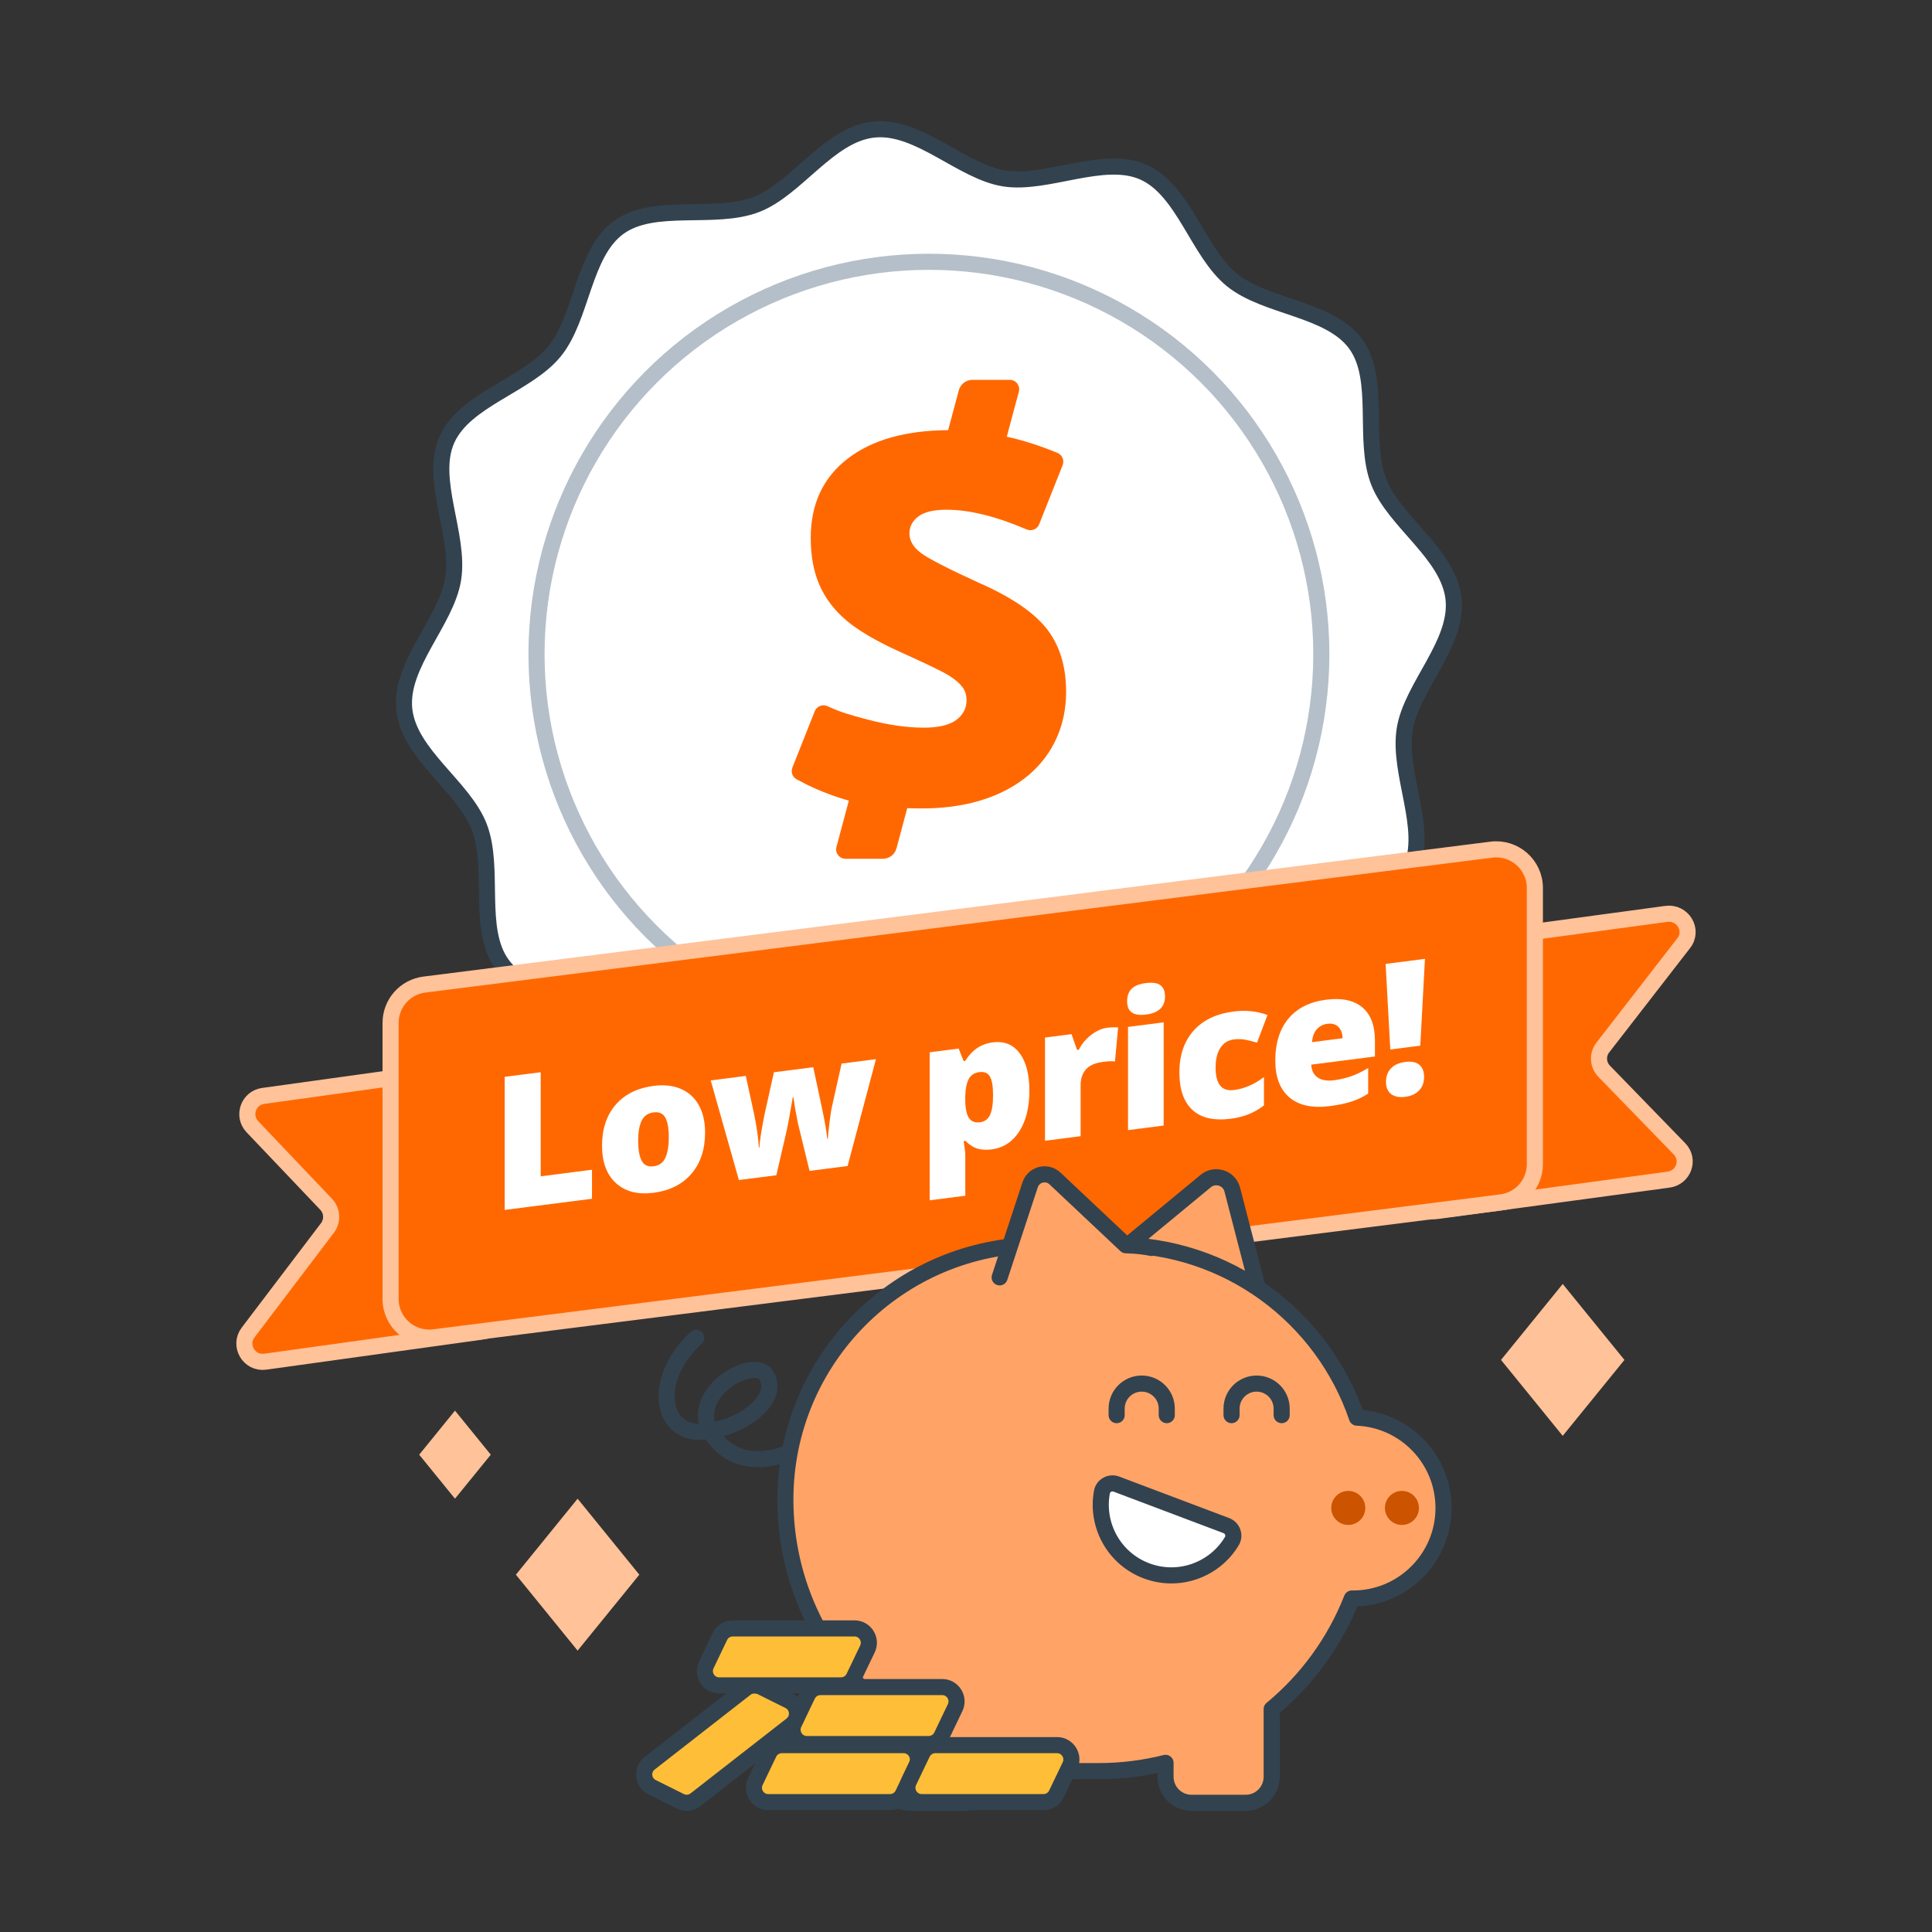 <?xml version="1.0" encoding="UTF-8"?>
<svg id="Layer_1" xmlns="http://www.w3.org/2000/svg" viewBox="0 0 360 360">
  <rect x="0" y="0" width="360" height="360" fill="#333333" stroke="none"/>
  <defs>
    <style>
      .cls-1, .cls-2 {
        fill: none;
      }

      .cls-3, .cls-4, .cls-5, .cls-6, .cls-2, .cls-7 {
        stroke-linecap: round;
        stroke-linejoin: round;
        stroke-width: 3px;
      }

      .cls-3, .cls-5, .cls-6, .cls-2 {
        stroke: #33424f;
      }

      .cls-3, .cls-8 {
        fill: #ffa466;
      }

      .cls-4 {
        stroke: #b4bfc9;
      }

      .cls-4, .cls-9, .cls-6 {
        fill: #fff;
      }

      .cls-10 {
        fill: #ffc299;
      }

      .cls-11, .cls-7 {
        fill: #ff6800;
      }

      .cls-5 {
        fill: #ffbe37;
      }

      .cls-12 {
        fill: #cc5300;
      }

      .cls-7 {
        stroke: #ffc299;
      }
    </style>
  </defs>
  <g>
    <g>
      <g>
        <g>
          <path class="cls-6" d="M270.85,111.61c.88,8.37-7.85,16.38-9.11,24.32-1.29,8.21,4.48,18.53,1.17,25.95-3.36,7.53-14.92,10.12-20.08,16.48-5.15,6.36-5.28,18.22-11.94,23.07-6.57,4.78-17.86,1.28-25.62,4.26-7.5,2.88-13.52,13.09-21.89,13.97s-16.38-7.85-24.32-9.11c-8.21-1.29-18.53,4.48-25.95,1.17-7.53-3.36-10.12-14.92-16.48-20.08-6.36-5.15-18.22-5.28-23.07-11.94-4.78-6.57-1.28-17.86-4.26-25.62-2.88-7.5-13.09-13.52-13.97-21.89-.88-8.37,7.85-16.38,9.11-24.32,1.29-8.21-4.48-18.53-1.17-25.95,3.36-7.53,14.92-10.12,20.08-16.48,5.15-6.36,5.28-18.22,11.94-23.07,6.57-4.78,17.86-1.28,25.62-4.26,7.5-2.88,13.52-13.09,21.89-13.97s16.38,7.85,24.32,9.11,18.53-4.48,25.95-1.17c7.53,3.36,10.12,14.92,16.48,20.08,6.36,5.15,18.22,5.28,23.07,11.94,4.78,6.57,1.28,17.86,4.26,25.62,2.88,7.5,13.09,13.52,13.97,21.89Z"/>
          <circle class="cls-4" cx="173.09" cy="121.9" r="73.12"/>
          <path class="cls-11" d="M182.88,108.82c-6.16-2.82-9.94-4.75-11.33-5.82-1.39-1.06-2.09-2.27-2.09-3.61,0-1.25.55-2.3,1.64-3.14,1.09-.84,2.85-1.27,5.25-1.27,4.25,0,9.23,1.22,14.94,3.67.91.39,1.97-.03,2.34-.95l4.38-11.03c.35-.88-.07-1.9-.95-2.27-3.18-1.32-6.33-2.33-9.46-3.03l2.25-8.39c.3-1.11-.54-2.2-1.69-2.2h-6.96c-1.19,0-2.23.8-2.54,1.95l-1.99,7.43c-7.92.04-14.15,1.8-18.7,5.29-4.6,3.54-6.9,8.46-6.9,14.78,0,3.38.54,6.3,1.62,8.77,1.08,2.47,2.73,4.66,4.97,6.57,2.24,1.91,5.59,3.88,10.06,5.91,4.94,2.22,7.98,3.69,9.12,4.41,1.14.72,1.97,1.43,2.49,2.13.52.7.77,1.52.77,2.46,0,1.5-.64,2.73-1.92,3.68-1.28.95-3.3,1.43-6.05,1.43-3.19,0-6.69-.51-10.51-1.52-3.16-.84-4.91-1.31-7.42-2.48-.92-.43-2.01,0-2.38.93l-4.17,10.51c-.33.84.02,1.79.82,2.2l2.13,1.1c2.6,1.24,5.12,2.18,7.57,2.85l-2.31,8.64c-.3,1.11.54,2.2,1.69,2.2h6.96c1.19,0,2.23-.8,2.54-1.95l2-7.48c.88.03,1.77.05,2.71.05,5.47,0,10.24-.91,14.31-2.74,4.06-1.83,7.18-4.39,9.34-7.69,2.16-3.3,3.24-7.08,3.24-11.33,0-4.63-1.15-8.47-3.45-11.51-2.3-3.05-6.4-5.9-12.31-8.56Z"/>
        </g>
        <g>
          <path class="cls-7" d="M89.43,248.17l-40,5.56c-3.02.42-5.04-3.02-3.19-5.45l14.77-19.46c1.01-1.33.91-3.21-.24-4.42l-13.74-14.45c-1.92-2.02-.75-5.36,2.01-5.74l50.45-7.01v39.42c0,5.82-4.29,10.75-10.06,11.55Z"/>
          <path class="cls-7" d="M259.34,177.22l51.14-6.93c3.08-.42,5.15,3.03,3.26,5.45l-15.08,19.45c-1.03,1.33-.93,3.21.25,4.42l14.04,14.46c1.96,2.02.77,5.36-2.05,5.74l-42.91,5.81c-4.56.62-8.63-2.85-8.64-7.36l-.02-41.05Z"/>
          <path class="cls-7" d="M279.7,224.05l-198.82,25.14c-4.3.54-8.1-2.81-8.1-7.14v-51.45c0-3.63,2.7-6.69,6.3-7.14l198.82-25.14c4.3-.54,8.1,2.81,8.1,7.14v51.45c0,3.63-2.7,6.69-6.3,7.14Z"/>
          <g>
            <path class="cls-9" d="M94.04,225.47v-24.82l6.71-.86v19.4l9.56-1.23v5.41l-16.26,2.08Z"/>
            <path class="cls-9" d="M131.38,211.03c0,3.15-.85,5.71-2.54,7.68-1.69,1.98-4.06,3.16-7.1,3.55-2.92.37-5.24-.23-6.97-1.81-1.73-1.58-2.59-3.9-2.59-6.97s.85-5.68,2.54-7.63c1.69-1.95,4.07-3.13,7.12-3.52,1.89-.24,3.56-.05,5.01.56,1.45.62,2.57,1.63,3.35,3.02.79,1.4,1.18,3.1,1.18,5.1ZM118.92,212.62c0,1.65.22,2.88.66,3.69.44.81,1.18,1.15,2.22,1.01,1.03-.13,1.76-.66,2.18-1.58.42-.92.64-2.21.64-3.86s-.22-2.85-.65-3.63c-.43-.78-1.17-1.11-2.21-.97-1.02.13-1.75.64-2.19,1.53-.44.89-.66,2.16-.66,3.81Z"/>
            <path class="cls-9" d="M150.85,218.19l-2.17-8.89-.51-2.7-.34-2.18h-.1c-.55,3.25-.93,5.3-1.12,6.15l-1.95,8.42-6.98.89-5.25-18.56,6.54-.84,1.56,7.18c.5,2.47.79,4.54.87,6.2h.1c.03-1.06.35-3.08.93-6.07l1.78-7.99,7.33-.94,1.63,7.65c.52,2.43.85,4.34.98,5.71h.1c.07-.88.18-1.97.34-3.27.16-1.3.33-2.36.53-3.17l1.7-7.6,6.4-.82-5.28,19.91-7.1.91Z"/>
            <path class="cls-9" d="M184.77,214.18c-.97.12-1.84.08-2.61-.15-.77-.22-1.53-.71-2.29-1.45l-.31.04c.2,1.32.31,2.14.31,2.47v7.72l-6.64.85v-27.58l5.4-.69.93,2.32.31-.04c1.23-2.01,2.94-3.16,5.11-3.44,2.13-.27,3.8.4,5.01,2.01,1.21,1.61,1.82,3.95,1.82,7.03s-.63,5.62-1.89,7.57c-1.26,1.94-2.97,3.05-5.13,3.33ZM182.55,199.76c-.97.12-1.65.56-2.05,1.31-.39.75-.6,1.81-.64,3.18v.53c0,1.65.22,2.82.66,3.5.44.68,1.14.96,2.09.84.85-.11,1.47-.55,1.85-1.33.38-.78.58-2.01.58-3.7s-.19-2.81-.58-3.48c-.38-.67-1.02-.95-1.92-.83Z"/>
            <path class="cls-9" d="M206.33,191.5c.58-.07,1.13-.1,1.65-.08l.37.02-.59,6.34c-.54-.07-1.3-.04-2.26.09-1.45.19-2.5.65-3.16,1.4-.66.75-.98,1.74-.98,2.99v9.45l-6.64.85v-19.23l4.94-.63,1.04,2.94.32-.04c.55-1.09,1.33-2.01,2.32-2.77.99-.76,1.99-1.2,3-1.33Z"/>
            <path class="cls-9" d="M210.02,186.58c0-1,.28-1.77.83-2.33.55-.56,1.45-.92,2.68-1.07,1.23-.16,2.13-.02,2.7.4.57.43.85,1.12.85,2.1,0,1.95-1.18,3.07-3.55,3.37-2.34.3-3.51-.52-3.51-2.47ZM216.83,209.73l-6.64.85v-19.23l6.64-.85v19.23Z"/>
            <path class="cls-9" d="M229.35,208.46c-3.15.4-5.53-.14-7.15-1.63-1.62-1.49-2.44-3.82-2.44-7s.88-5.78,2.63-7.76c1.75-1.98,4.25-3.18,7.49-3.59,2.23-.29,4.33-.07,6.3.65l-1.95,5.16c-.8-.25-1.54-.43-2.22-.56-.68-.12-1.39-.14-2.12-.04-1.08.14-1.91.66-2.5,1.58-.59.91-.88,2.13-.88,3.66,0,3.08,1.14,4.47,3.41,4.18,1.95-.25,3.81-1.05,5.6-2.42v5.28c-1.71,1.35-3.76,2.18-6.16,2.49Z"/>
            <path class="cls-9" d="M247.75,206.11c-3.2.41-5.69-.12-7.46-1.6-1.77-1.48-2.66-3.79-2.66-6.93s.82-5.85,2.46-7.79c1.64-1.95,3.98-3.12,7.03-3.51,2.9-.37,5.13.1,6.71,1.41,1.58,1.31,2.37,3.38,2.37,6.22v2.95l-11.87,1.52c.05,1.07.44,1.86,1.18,2.38.74.52,1.75.69,3.03.53,1.17-.15,2.24-.4,3.22-.74.98-.35,2.04-.86,3.18-1.54v4.77c-1.04.67-2.12,1.17-3.23,1.52-1.11.35-2.43.62-3.97.81ZM247.36,190.76c-.78.1-1.43.43-1.96.99-.53.56-.83,1.37-.93,2.44l5.7-.73c-.02-.92-.29-1.63-.79-2.12-.5-.49-1.18-.68-2.03-.57Z"/>
            <path class="cls-9" d="M264.66,194.84l-5.6.72-.87-15.95,7.33-.94-.87,16.17ZM258.26,201.6c0-1.03.31-1.87.92-2.52.61-.65,1.5-1.05,2.67-1.2,1.15-.15,2.03.03,2.62.52.59.5.89,1.26.89,2.29s-.31,1.85-.93,2.5c-.62.65-1.48,1.05-2.59,1.19-1.12.14-2-.03-2.63-.52-.63-.49-.95-1.24-.95-2.26Z"/>
          </g>
        </g>
      </g>
      <g>
        <g>
          <path class="cls-3" d="M209.41,232.67l15.26-12.6c1.74-1.44,4.39-.58,4.95,1.61l4.96,19.16"/>
          <path class="cls-2" d="M152.85,267.43c-4.7,3.64-12.77,6.75-18.11,2.17-9.74-8.35,5.69-17.63,8.14-13.19,2.45,4.44-4.79,10-12.22,10.37-7.43.37-9.34-9.71-.93-17.5"/>
          <path class="cls-3" d="M252.84,264.15c-6.36-18.72-24.07-32.19-44.94-32.19h-14.1c-26.21,0-47.46,21.25-47.46,47.46h0c0,15.72,7.17,29.76,18.41,39.04v12.62c0,2.68,2.17,4.85,4.85,4.85h10.08c2.68,0,4.85-2.17,4.85-4.85v-2.6c3.97,1,8.13,1.54,12.41,1.54h7.83c4.28,0,8.44-.54,12.41-1.54v2.6c0,2.68,2.17,4.85,4.85,4.85h10.08c2.68,0,4.85-2.17,4.85-4.85v-12.62c6.59-5.44,11.76-12.52,14.93-20.6h.22c9.32,0,16.87-7.55,16.87-16.87,0-9.07-7.16-16.45-16.13-16.83Z"/>
          <g>
            <circle class="cls-12" cx="261.23" cy="280.98" r="3.17"/>
            <circle class="cls-12" cx="251.23" cy="280.98" r="3.17"/>
          </g>
          <path class="cls-8" d="M186.27,238.02l5.68-17.25c.65-1.97,3.12-2.6,4.63-1.18l13.22,12.45s2.44.02,4.77.5c0,0,.84,6.12-6.92,9.15-5.92,2.31-16.89,4.04-21.39-3.67Z"/>
          <path class="cls-2" d="M186.27,238.02l5.68-17.25c.65-1.97,3.12-2.6,4.63-1.18l13.22,12.45s2.44.02,4.77.5"/>
          <g>
            <path class="cls-1" d="M223.53,288.64c-5.73,0-10.37-4.64-10.37-10.37"/>
            <path class="cls-6" d="M208.02,276.54c-1.16-.44-2.47.26-2.69,1.48-1.14,6.14,2.24,12.4,8.29,14.68,6.05,2.28,12.72-.18,15.92-5.54.64-1.07.12-2.45-1.04-2.89l-20.48-7.73Z"/>
            <g>
              <g>
                <rect class="cls-1" x="209" y="258.12" width="7.47" height="7.48" rx="3.74" ry="3.74"/>
                <rect class="cls-1" x="230.42" y="258.12" width="7.47" height="7.48" rx="3.73" ry="3.73"/>
              </g>
              <g>
                <path class="cls-2" d="M208.07,263.69v-1.21c0-2.58,2.09-4.67,4.67-4.67h0c2.58,0,4.67,2.09,4.67,4.67v1.21"/>
                <path class="cls-2" d="M229.48,263.69v-1.21c0-2.58,2.09-4.67,4.67-4.67h0c2.58,0,4.67,2.09,4.67,4.67v1.21"/>
              </g>
              <g>
                <path class="cls-1" d="M240.02,258.82c-3.99,1-8.04-1.43-9.04-5.42"/>
                <path class="cls-1" d="M206.87,258.78c3.97,1.06,8.06-1.31,9.12-5.28"/>
              </g>
            </g>
          </g>
        </g>
        <g>
          <path class="cls-5" d="M173.04,324.98h-22.69c-1.96,0-3.25-2.05-2.41-3.82l2.53-5.28c.44-.93,1.38-1.52,2.41-1.52h22.69c1.96,0,3.25,2.05,2.41,3.82l-2.53,5.28c-.44.93-1.38,1.52-2.41,1.52Z"/>
          <path class="cls-5" d="M129.59,335.36l17.89-13.95c1.55-1.21,1.31-3.61-.45-4.49l-5.24-2.61c-.92-.46-2.02-.35-2.83.28l-17.89,13.95c-1.55,1.21-1.31,3.61.45,4.49l5.24,2.61c.92.46,2.02.35,2.83-.28Z"/>
          <path class="cls-5" d="M156.7,314.05h-22.69c-1.96,0-3.25-2.05-2.41-3.82l2.53-5.28c.44-.93,1.38-1.52,2.41-1.52h22.69c1.96,0,3.25,2.05,2.41,3.82l-2.53,5.28c-.44.93-1.38,1.52-2.41,1.52Z"/>
          <path class="cls-5" d="M165.84,335.8h-22.69c-1.96,0-3.25-2.05-2.41-3.82l2.53-5.28c.44-.93,1.38-1.52,2.41-1.52h22.69c1.96,0,3.25,2.05,2.41,3.82l-2.53,5.28c-.44.93-1.38,1.52-2.41,1.52Z"/>
          <path class="cls-5" d="M194.44,335.8h-22.69c-1.96,0-3.25-2.05-2.41-3.82l2.53-5.28c.44-.93,1.38-1.52,2.41-1.52h22.69c1.96,0,3.25,2.05,2.41,3.82l-2.53,5.28c-.44.93-1.38,1.52-2.41,1.52Z"/>
        </g>
      </g>
    </g>
    <g>
      <polygon class="cls-10" points="107.63 279.26 119.13 293.42 107.63 307.57 96.13 293.42 107.63 279.26"/>
      <polygon class="cls-10" points="84.78 262.85 91.45 271.06 84.78 279.26 78.11 271.06 84.78 262.85"/>
    </g>
    <polygon class="cls-10" points="291.19 267.55 279.69 253.4 291.19 239.25 302.69 253.4 291.19 267.55"/>
  </g>
  <rect class="cls-1" width="360" height="360"/>
</svg>